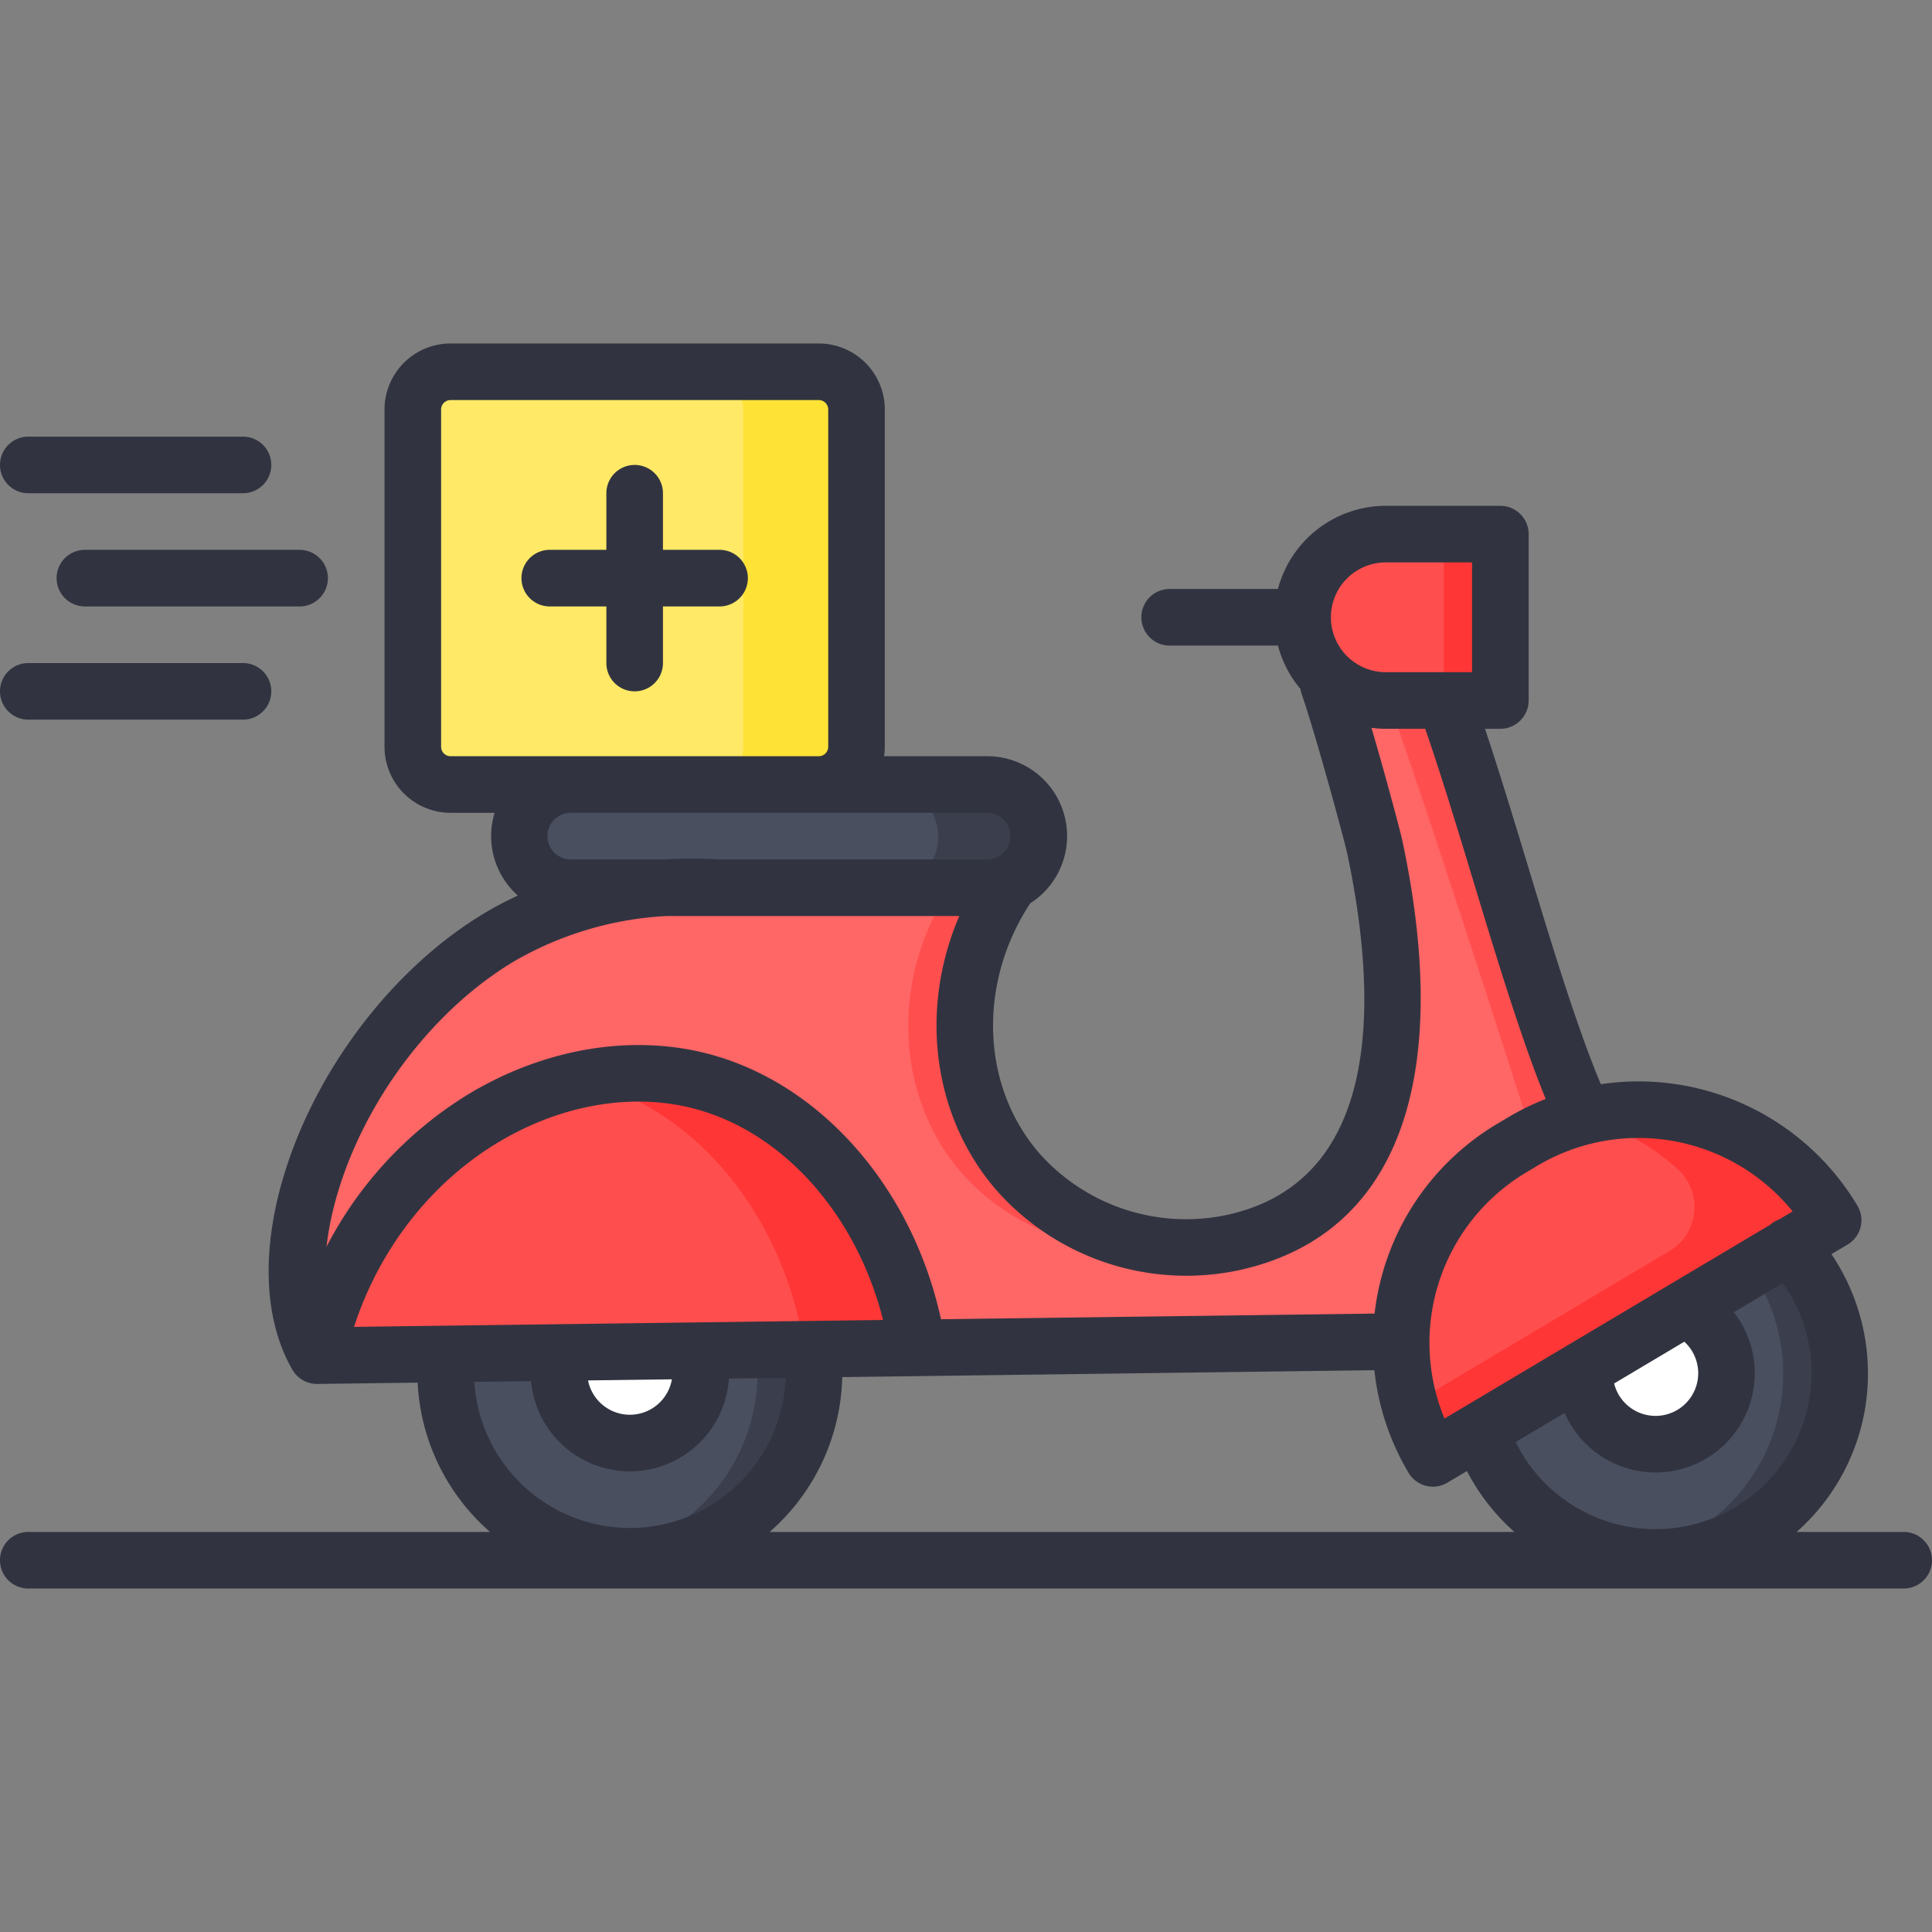 <svg xmlns="http://www.w3.org/2000/svg" data-name="Layer 1" viewBox="0 0 512 512"><rect x="0" y="0" width="512" height="512" fill="#808080" stroke="none"/><rect width="117.585" height="109.381" x="109.399" y="98.719" fill="#ffe966" rx="10"></rect><path fill="#ffe236" d="M216.984,98.719h-30a10,10,0,0,1,10,10V198.1a10,10,0,0,1-10,10h30a10,10,0,0,0,10-10V108.719A10,10,0,0,0,216.984,98.719Z"></path><path fill="#4a4f60" d="M215.739,363.813a48.815,48.815,0,0,1-97.629,0s-.637-8.982,2.838-8.765,94.791-1.086,94.791-1.086Z"></path><path fill="#3b3f4d" d="M200.739,354.172v9.641a48.825,48.825,0,0,1-41.314,48.24,48.847,48.847,0,0,0,56.314-48.24v-9.851S209.727,354.048,200.739,354.172Z"></path><path fill="#fff" d="M185.889,365.908c-1.308,8.06-8.592,16.798-18.964,16.712-10.501-.087-18.676-9.172-18.807-18.807a18.805,18.805,0,0,1,9.97-16.584c9.396-4.936,21.554-.395,26.063,7.819A17.078,17.078,0,0,1,185.889,365.908Z"></path><path fill="#f66" d="M385.305,355.732,83.993,359.455c-16.758-28.785,7.802-87.471,49.403-111.512,21.856-12.631,44.17-13.246,56.72-12.502h76.645c-15.999,24.358-14.332,55.442,3.103,75.403,14.066,16.105,36.73,23.078,56.983,18.618,48.554-10.692,45.522-66.837,37.491-104.765-.605-2.857-9.185-33.576-13.493-46.181l32.169,7.315c11.725,32.619,38.894,117.906,38.894,117.906Z"></path><path fill="#ff4e4e" d="M190.117 235.441a115.827 115.827 0 0 0-13.86 0zM254.864 310.845c12.954 14.832 33.2 21.911 52.14 19.454a59.382 59.382 0 0 1-37.14-19.454c-17.435-19.962-19.102-51.046-3.103-75.403h-15C235.762 259.799 237.43 290.883 254.864 310.845zM383.015 185.832l-32.169-7.315c.376 1.099.786 2.343 1.218 3.688l15.951 3.627c11.725 32.619 38.894 117.906 38.894 117.906h15S394.739 218.45 383.015 185.832z"></path><path fill="#4a4f60" d="M474.049,330.409A48.819,48.819,0,1,1,392.502,379.806"></path><path fill="#3b3f4d" d="M474.049,330.409l-10.07,6.1a48.798,48.798,0,0,1-32.704,75.834,48.808,48.808,0,0,0,42.774-81.934Z"></path><path fill="#fff" d="M447.757,347.608A18.809,18.809,0,1,1,419.928,364.395a21.462,21.462,0,0,1,27.829-16.787Z"></path><path fill="#ff4e4e" d="M83.997,359.457C95.477,306.293,145.102,276.3,185.462,286.641c29.243,7.492,52.319,35.825,57.703,70.765Z"></path><path fill="#ff3636" d="M185.462,286.641a69.17,69.17,0,0,0-31.607-.385c.537.123,1.073.249,1.607.385,29.243,7.492,52.32,35.825,57.703,70.765L84.085,359.07c-.029.13-.061.258-.089.388l159.168-2.051C237.782,322.466,214.705,294.133,185.462,286.641Z"></path><path fill="#ff4e4e" d="M415.704,299.361h3.461a59.981,59.981,0,0,1,59.981,59.981v0a0,0,0,0,1,0,0H355.723a0,0,0,0,1,0,0v-0A59.981,59.981,0,0,1,415.704,299.361Z" transform="rotate(-30.755 417.434 329.352)"></path><path fill="#ff3636" d="M485.802,323.567a59.994,59.994,0,0,0-66.553-27.399A59.962,59.962,0,0,1,444.751,309.971,13.52,13.52,0,0,1,442.438,331.52l-68.836,40.962a60.046,60.046,0,0,0,6.137,14.2v0l106.064-63.114Z"></path><path fill="#ff4e4e" d="M367.246,141.74H394.611a3,3,0,0,1,3,3v38.092a3,3,0,0,1-3,3H367.246a22.046,22.046,0,0,1-22.046-22.046v0a22.046,22.046,0,0,1,22.046-22.046Z"></path><path fill="#ff3636" d="M394.611,141.74h-15a3,3,0,0,1,3,3v38.092a3,3,0,0,1-3,3h15a3,3,0,0,0,3-3V144.74A3,3,0,0,0,394.611,141.74Z"></path><rect width="140.855" height="27.345" x="137.656" y="208.1" fill="#4a4f60" rx="13.673"></rect><path fill="#3b3f4d" d="M264.839,208.1h-30a13.673,13.673,0,1,1,0,27.345h30a13.673,13.673,0,1,0,0-27.345Z"></path><path fill="#313440" d="M15,153.213a7.5,7.5,0,0,0,7.5,7.5H79.399a7.5,7.5,0,1,0,0-15H22.5A7.5,7.5,0,0,0,15,153.213Zm175.692-7.5h-15v-15a7.5,7.5,0,1,0-15,0v15h-15a7.5,7.5,0,0,0,0,15h15v15a7.5,7.5,0,0,0,15,0v-15h15a7.5,7.5,0,0,0,0-15ZM7.5,130.713H64.399a7.5,7.5,0,1,0,0-15H7.5a7.5,7.5,0,0,0,0,15Zm0,60H64.399a7.5,7.5,0,1,0,0-15H7.5a7.5,7.5,0,0,0,0,15Zm497,215.264H476.134a56.034,56.034,0,0,0,18.107-32.543,56.609,56.609,0,0,0-8.889-41.068l4.285-2.55a7.5,7.5,0,0,0,2.61-10.281,67.576,67.576,0,0,0-68.008-32.211c-6.395-15.217-12.978-36.91-19.354-57.936-3.716-12.255-7.53-24.827-11.346-36.253h4.071a7.5,7.5,0,0,0,7.5-7.5V141.544a7.5,7.5,0,0,0-7.5-7.5H367.246a29.597,29.597,0,0,0-28.579,22.046H309.971a7.5,7.5,0,0,0,0,15h28.697a29.491,29.491,0,0,0,5.96,11.482,7.531,7.531,0,0,0,.312,1.296c4.178,12.225,11.534,39.694,12.062,42.188,8.204,38.745,9.353,86.832-31.768,95.887a51.983,51.983,0,0,1-49.722-16.228c-15.472-17.714-16.499-44.979-2.505-66.316a21.154,21.154,0,0,0-11.386-38.994h-27.337a17.478,17.478,0,0,0,.2-2.5V108.522a17.52,17.52,0,0,0-17.5-17.5h-97.585a17.52,17.52,0,0,0-17.5,17.5V197.904a17.52,17.52,0,0,0,17.5,17.5h11.68a21.078,21.078,0,0,0,6.148,21.922c-2.59,1.205-5.125,2.506-7.584,3.928-25.699,14.852-47.442,43.78-55.395,73.698-4.953,18.635-3.852,35.564,3.079,47.74l.017.032c.058.101.108.208.166.309.027.046.061.086.089.132.114.187.237.368.367.544.044.06.084.123.129.181a7.495,7.495,0,0,0,.564.637c.059.059.121.115.181.172q.24.228.5.435c.063.05.126.1.19.148a7.452,7.452,0,0,0,.691.459c.013.008.025.017.038.024a7.459,7.459,0,0,0,.812.4c.06.025.121.045.18.069q.322.126.658.224c.087.025.174.048.261.07.08.02.157.047.238.064.14.03.28.045.42.068.08.013.16.029.241.039a7.531,7.531,0,0,0,.93.064c.014,0,.028-.004.043-.004l.043-0,26.589-.346a56.215,56.215,0,0,0,19.182,39.565H7.5a7.5,7.5,0,0,0,0,15h497a7.5,7.5,0,0,0,0-15ZM434.17,301.574a52.594,52.594,0,0,1,40.894,19.46l-3.593,2.138a7.463,7.463,0,0,0-2.346,1.396l-86.317,51.363a52.56,52.56,0,0,1,21.64-65.219l2.973-1.77A52.164,52.164,0,0,1,434.17,301.574Zm15.71,64.255a11.305,11.305,0,0,1-22.117.806l18.6-11.068A11.314,11.314,0,0,1,449.88,365.83ZM352.7,163.59A14.563,14.563,0,0,1,367.246,149.044h22.865v29.092H367.246A14.563,14.563,0,0,1,352.7,163.59ZM261.622,215.404a6.171,6.171,0,0,1,.087,12.341H190.335a122.145,122.145,0,0,0-13.997.004H151.329a6.173,6.173,0,1,1,0-12.345Zm-142.223-15a2.503,2.503,0,0,1-2.5-2.5V108.522a2.503,2.503,0,0,1,2.5-2.5h97.585a2.503,2.503,0,0,1,2.5,2.5V197.904a2.503,2.503,0,0,1-2.5,2.5ZM88.745,318.805c6.98-26.262,25.98-51.605,48.404-64.564a89.893,89.893,0,0,1,39.619-11.491h77.461c-10.659,24.741-7.145,53.219,9.986,72.833a67.17,67.17,0,0,0,64.245,21.009c41.453-9.128,56.8-49.488,43.216-113.642-.511-2.414-4.429-17.149-8.225-30.065a29.649,29.649,0,0,0,3.794.252H377.702c4.275,12.399,8.615,26.71,12.829,40.606,6.229,20.542,12.654,41.712,19.091,57.487a67.621,67.621,0,0,0-9.873,4.825l-2.973,1.77a67.399,67.399,0,0,0-32.494,50.29l-114.912,1.495c-7.575-34.812-31.881-62.699-62.047-70.428-20.545-5.266-43.886-1.138-64.039,11.319a102.702,102.702,0,0,0-36.746,39.881A78.82,78.82,0,0,1,88.745,318.805ZM93.822,351.631c6.586-20.246,19.851-37.556,37.349-48.372,16.705-10.325,35.816-13.803,52.43-9.548,23.886,6.12,43.375,28.149,50.418,56.097Zm84.233,13.906a11.299,11.299,0,0,1-22.218.289Zm-11.131,39.395a41.361,41.361,0,0,1-41.224-38.714l15.032-.195a26.301,26.301,0,0,0,52.436-.682l15.032-.196A41.358,41.358,0,0,1,166.924,404.932Zm37.045,1.045a56.212,56.212,0,0,0,19.236-41.028l19.509-.254a7.516,7.516,0,0,0,1.016-.013l120.492-1.567a67.058,67.058,0,0,0,9.072,27.205,7.5,7.5,0,0,0,10.28,2.61l5.176-3.08a56.323,56.323,0,0,0,12.569,16.127Zm234.788-.74a41.348,41.348,0,0,1-37.088-23.075l12.973-7.72a26.296,26.296,0,1,0,44.841-26.683l12.964-7.714a40.899,40.899,0,0,1,7.009,30.854A41.376,41.376,0,0,1,438.757,405.238Z"></path></svg>